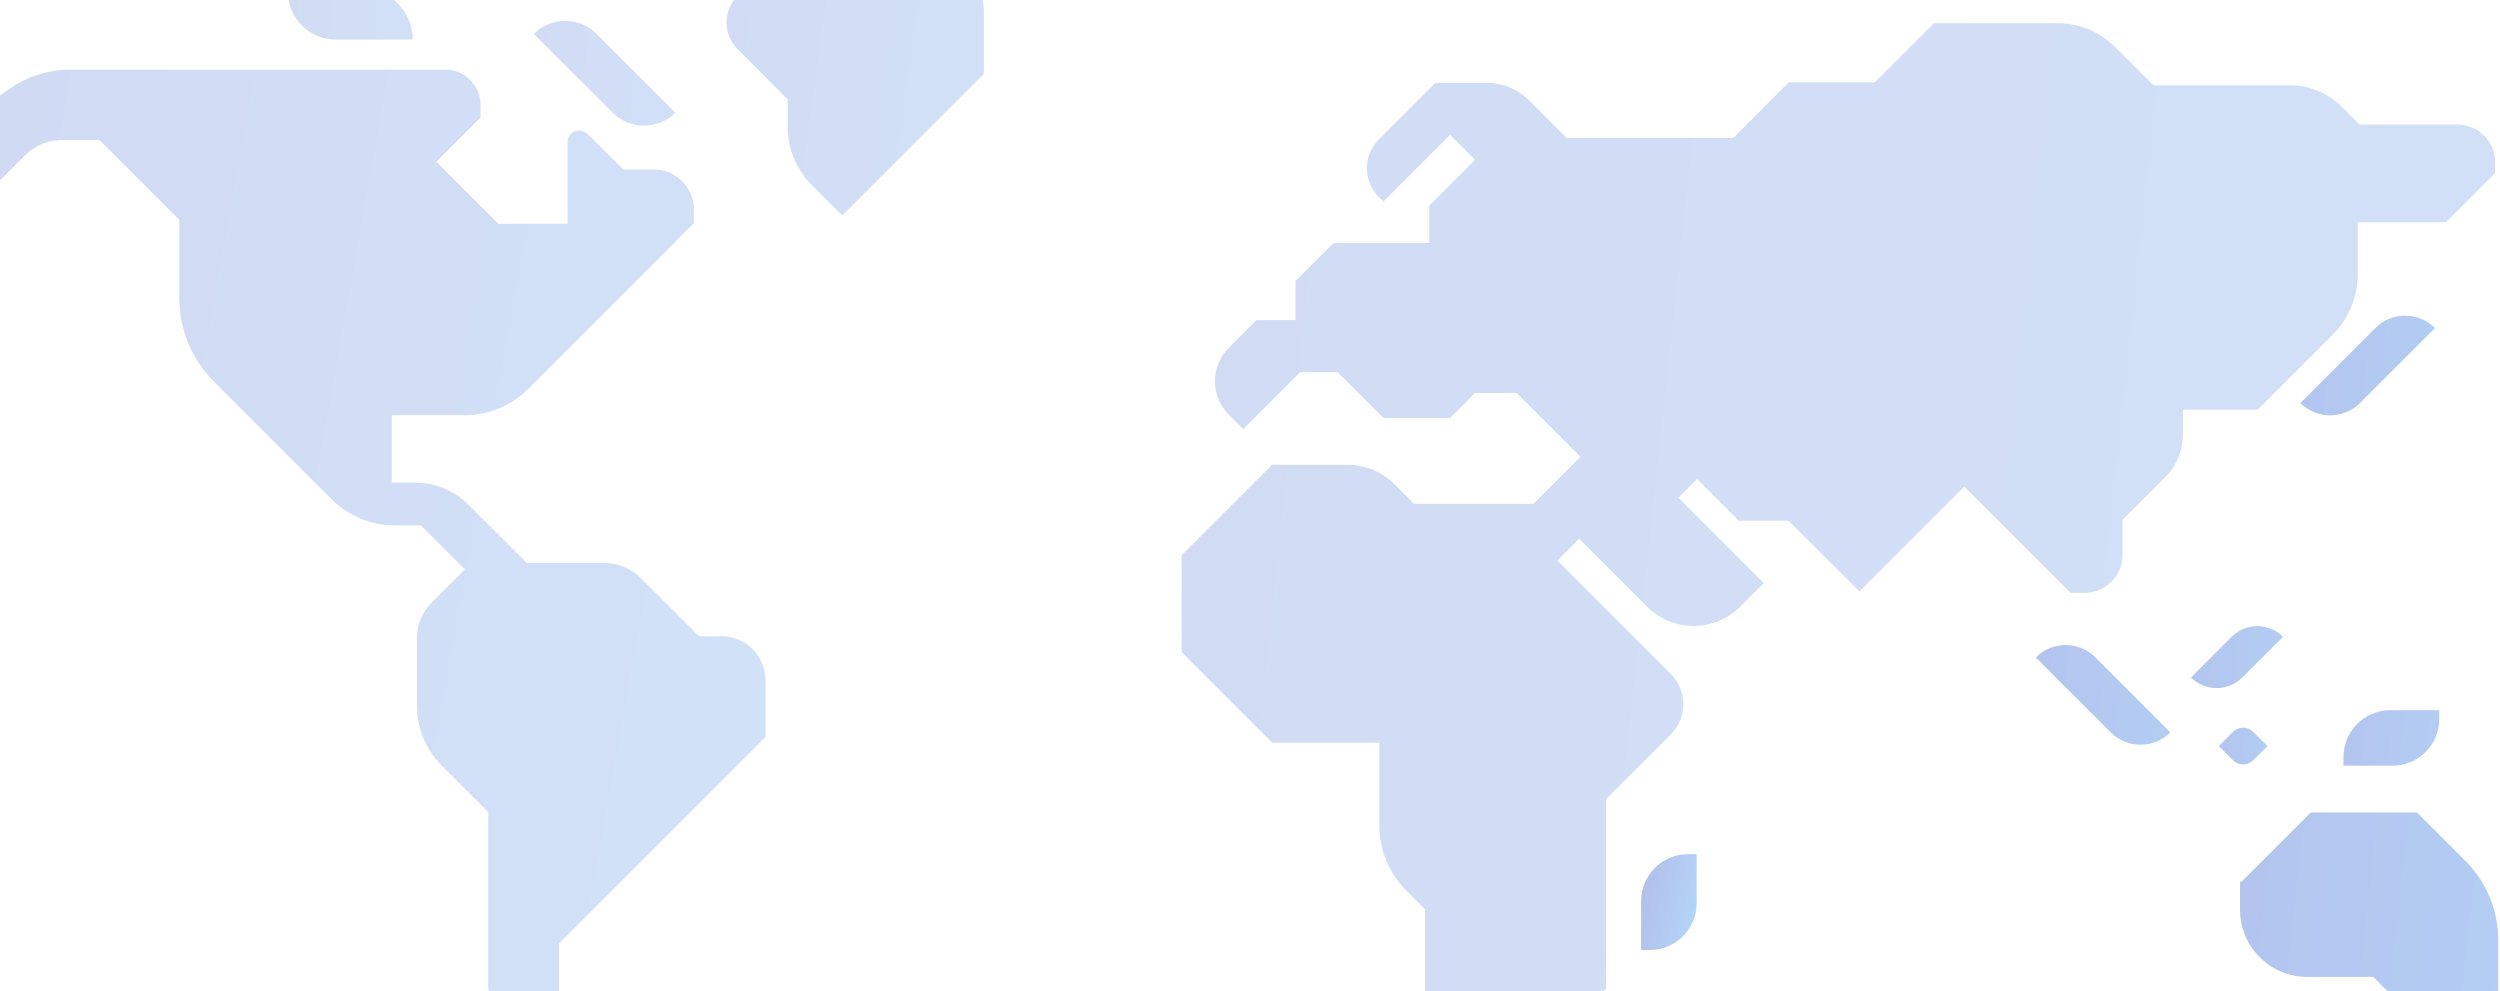 <svg xmlns="http://www.w3.org/2000/svg" width="1077" height="427" viewBox="0 0 1077 427">
    <defs>
        <linearGradient id="a" x1="229.077%" x2="-18.737%" y1="85.406%" y2="27.402%">
            <stop offset="0%" stop-color="#0096FF"/>
            <stop offset="100%" stop-color="#002BBB"/>
        </linearGradient>
        <linearGradient id="b" x1="358.374%" x2="-68.366%" y1="55.948%" y2="46.203%">
            <stop offset="0%" stop-color="#0096FF"/>
            <stop offset="100%" stop-color="#002BBB"/>
        </linearGradient>
        <linearGradient id="c" x1="358.374%" x2="-68.366%" y1="70.132%" y2="37.151%">
            <stop offset="0%" stop-color="#0096FF"/>
            <stop offset="100%" stop-color="#002BBB"/>
        </linearGradient>
        <linearGradient id="d" x1="358.374%" x2="-68.366%" y1="66.049%" y2="39.757%">
            <stop offset="0%" stop-color="#0096FF"/>
            <stop offset="100%" stop-color="#002BBB"/>
        </linearGradient>
        <linearGradient id="e" x1="358.374%" x2="-68.366%" y1="72.599%" y2="35.576%">
            <stop offset="0%" stop-color="#0096FF"/>
            <stop offset="100%" stop-color="#002BBB"/>
        </linearGradient>
        <linearGradient id="f" x1="358.374%" x2="-68.366%" y1="73.026%" y2="35.304%">
            <stop offset="0%" stop-color="#0096FF"/>
            <stop offset="100%" stop-color="#002BBB"/>
        </linearGradient>
        <linearGradient id="g" x1="358.374%" x2="-68.366%" y1="69.406%" y2="37.614%">
            <stop offset="0%" stop-color="#0096FF"/>
            <stop offset="100%" stop-color="#002BBB"/>
        </linearGradient>
        <linearGradient id="h" x1="358.374%" x2="-68.366%" y1="61.899%" y2="42.405%">
            <stop offset="0%" stop-color="#0096FF"/>
            <stop offset="100%" stop-color="#002BBB"/>
        </linearGradient>
        <linearGradient id="i" x1="153.629%" x2="10.223%" y1="85.406%" y2="27.402%">
            <stop offset="0%" stop-color="#0096FF"/>
            <stop offset="100%" stop-color="#002BBB"/>
        </linearGradient>
        <linearGradient id="j" x1="358.374%" x2="-68.366%" y1="69.407%" y2="37.614%">
            <stop offset="0%" stop-color="#0096FF"/>
            <stop offset="100%" stop-color="#002BBB"/>
        </linearGradient>
        <linearGradient id="k" x1="358.374%" x2="-68.366%" y1="84.1%" y2="28.236%">
            <stop offset="0%" stop-color="#0096FF"/>
            <stop offset="100%" stop-color="#002BBB"/>
        </linearGradient>
    </defs>
    <g fill="none" fill-rule="evenodd" opacity=".3">
        <path fill="url(#a)" d="M315.77 295.094h-9.642l-24.904-24.904a22.91 22.91 0 0 0-16.202-6.712H231.87l-25.046-25.044a32.46 32.46 0 0 0-22.96-9.51h-10.076V199.882h31.352a38.79 38.79 0 0 0 27.432-11.362l71.35-71.35v-5.868c0-9.55-7.742-17.292-17.292-17.292h-13.22l-15.274-15.274c-3.182-3.18-8.62-.928-8.62 3.57v35.112h-29.768l-26.75-26.752 19.022-19.022V66.2c0-8.394-6.806-15.2-15.2-15.2H35.328c-9.5 0-18.766 2.954-26.514 8.452L0 65.706V99.59c0 1.502 1.818 2.254 2.88 1.192l12.674-12.674a23.136 23.136 0 0 1 16.366-6.78h15.962L82.254 115.7v33.786a50.669 50.669 0 0 0 14.84 35.828l13.556 13.556 37.198 37.198a38.363 38.363 0 0 0 27.126 11.236h11.312l19.024 19.024-14.57 14.57a20.848 20.848 0 0 0-6.108 14.744v29.536a36.09 36.09 0 0 0 10.57 25.518l20.126 20.124v73.66a47.977 47.977 0 0 0 21.84 40.232l8.672 5.632v-62.912l88.96-88.962v-24.346c0-10.51-8.52-19.03-19.03-19.03" opacity=".6" transform="translate(-5 -21)"/>
        <path fill="url(#b)" d="M182.81 38.056h-33.154c-11.408 0-20.656-9.248-20.656-20.658V16h31.754c12.182 0 22.056 9.874 22.056 22.056" opacity=".6" transform="translate(-5 -21)"/>
        <path fill="url(#c)" d="M966.941 348.502l-6.084-6.084 6.084-6.082a6.223 6.223 0 0 1 8.806 0l6.084 6.082-6.084 6.084a6.226 6.226 0 0 1-8.806 0" transform="translate(-5 -21)"/>
        <path fill="url(#d)" d="M988.53 295.33L971 312.86c-6.102 6.102-16.002 6.102-22.106 0l17.526-17.53c6.106-6.104 16.004-6.104 22.108 0" transform="translate(-5 -21)"/>
        <path fill="url(#e)" d="M1021.524 74.692l-7.706-7.706a31.584 31.584 0 0 0-22.332-9.25h-58.832l-16.612-16.61A34.57 34.57 0 0 0 891.594 31h-53.5l-25.448 25.446h-36.994l-23.99 23.992H679.92l-16.134-16.132a26.065 26.065 0 0 0-18.43-7.634h-21.942L598.976 81.11c-6.81 6.81-6.81 17.852 0 24.664l2.018 2.016 28.696-28.698 10.764 10.762-19.73 19.73v16.144h-41.256l-16.366 16.366v16.816h-16.816l-11.896 11.896c-7.96 7.958-7.96 20.864 0 28.824l6.216 6.214 24.514-24.514h16.142l19.732 19.732h28.696l10.764-10.762h17.936l9.016 9.014 18.45 18.452-20.29 20.29h-51.344l-8.42-8.418a28.662 28.662 0 0 0-20.272-8.398h-32.518L514 260.252l.1 41.674 39.042 39.042h46.056v35.67a39.454 39.454 0 0 0 11.56 27.904l8.17 8.172v41.468c0 15.98 12.956 28.932 28.936 28.932h12.768l36.322-36.32v-81.612l27.802-27.802c7.196-7.196 7.196-18.862 0-26.06l-48.852-48.852 9.392-9.39 29.254 29.256c11.086 11.084 29.056 11.084 40.14 0l10.124-10.124-36.77-36.77 8.094-8.092 17.98 17.98h21.366l30.608 30.448 45.118-45.12 45.738 45.74h6.098c9.014 0 16.322-7.308 16.322-16.324v-15.066l18.442-18.442a25.823 25.823 0 0 0 7.566-18.266v-10.824h32.288l9.006-9.006 2.266-2.268 20.93-20.93a37.021 37.021 0 0 0 10.844-26.18v-22.33h37.966l21.226-21.228v-4.658c0-8.936-7.244-16.182-16.182-16.182h-42.196z" opacity=".6" transform="translate(-5 -21)"/>
        <path fill="url(#f)" d="M970 400.818v12.072c0 15.994 12.964 28.96 28.958 28.96h28.44l9.336 9.338a32.42 32.42 0 0 0 22.926 9.494h21.548v-34.818a48.012 48.012 0 0 0-14.066-33.952L1046.23 371h-45.738l-29.82 29.818H970z" transform="translate(-5 -21)"/>
        <path fill="url(#g)" d="M882 304.22c7.098-7.098 18.606-7.098 25.706 0l32.286 32.288c-7.1 7.096-18.608 7.096-25.704 0L882 304.22z" transform="translate(-5 -21)"/>
        <path fill="url(#h)" d="M1014.584 350.857h21.104c11.128 0 20.15-9.022 20.15-20.15v-3.766h-21.106c-11.126 0-20.148 9.022-20.148 20.148v3.768z" transform="translate(-5 -21)"/>
        <path fill="url(#i)" d="M735.916 389v21.106c0 11.128-9.022 20.15-20.148 20.15H712V409.15c0-11.128 9.022-20.15 20.15-20.15h3.766z" transform="translate(-5 -21)"/>
        <path fill="url(#j)" d="M235 35.598c7.464-7.464 19.566-7.464 27.03 0l33.954 33.954c-7.464 7.464-19.566 7.464-27.03 0L235 35.598z" opacity=".6" transform="translate(-5 -21)"/>
        <path fill="url(#g)" d="M1053.992 162.323c-7.098-7.097-18.606-7.097-25.706 0L996 194.611c7.1 7.097 18.608 7.097 25.704 0l32.288-32.287z" transform="translate(-5 -21)"/>
        <path fill="url(#k)" d="M322.736 19.238c-6.302 6.302-6.316 16.518-.032 22.838l21.622 21.742v11.706a35.636 35.636 0 0 0 10.438 25.2l13.09 13.088 61.022-61.022V26.108C428.876 14.45 419.426 5 407.77 5h-64.644a21.16 21.16 0 0 0-18.436 10.772l-1.954 3.466z" opacity=".6" transform="translate(-5 -21)"/>
    </g>
</svg>
